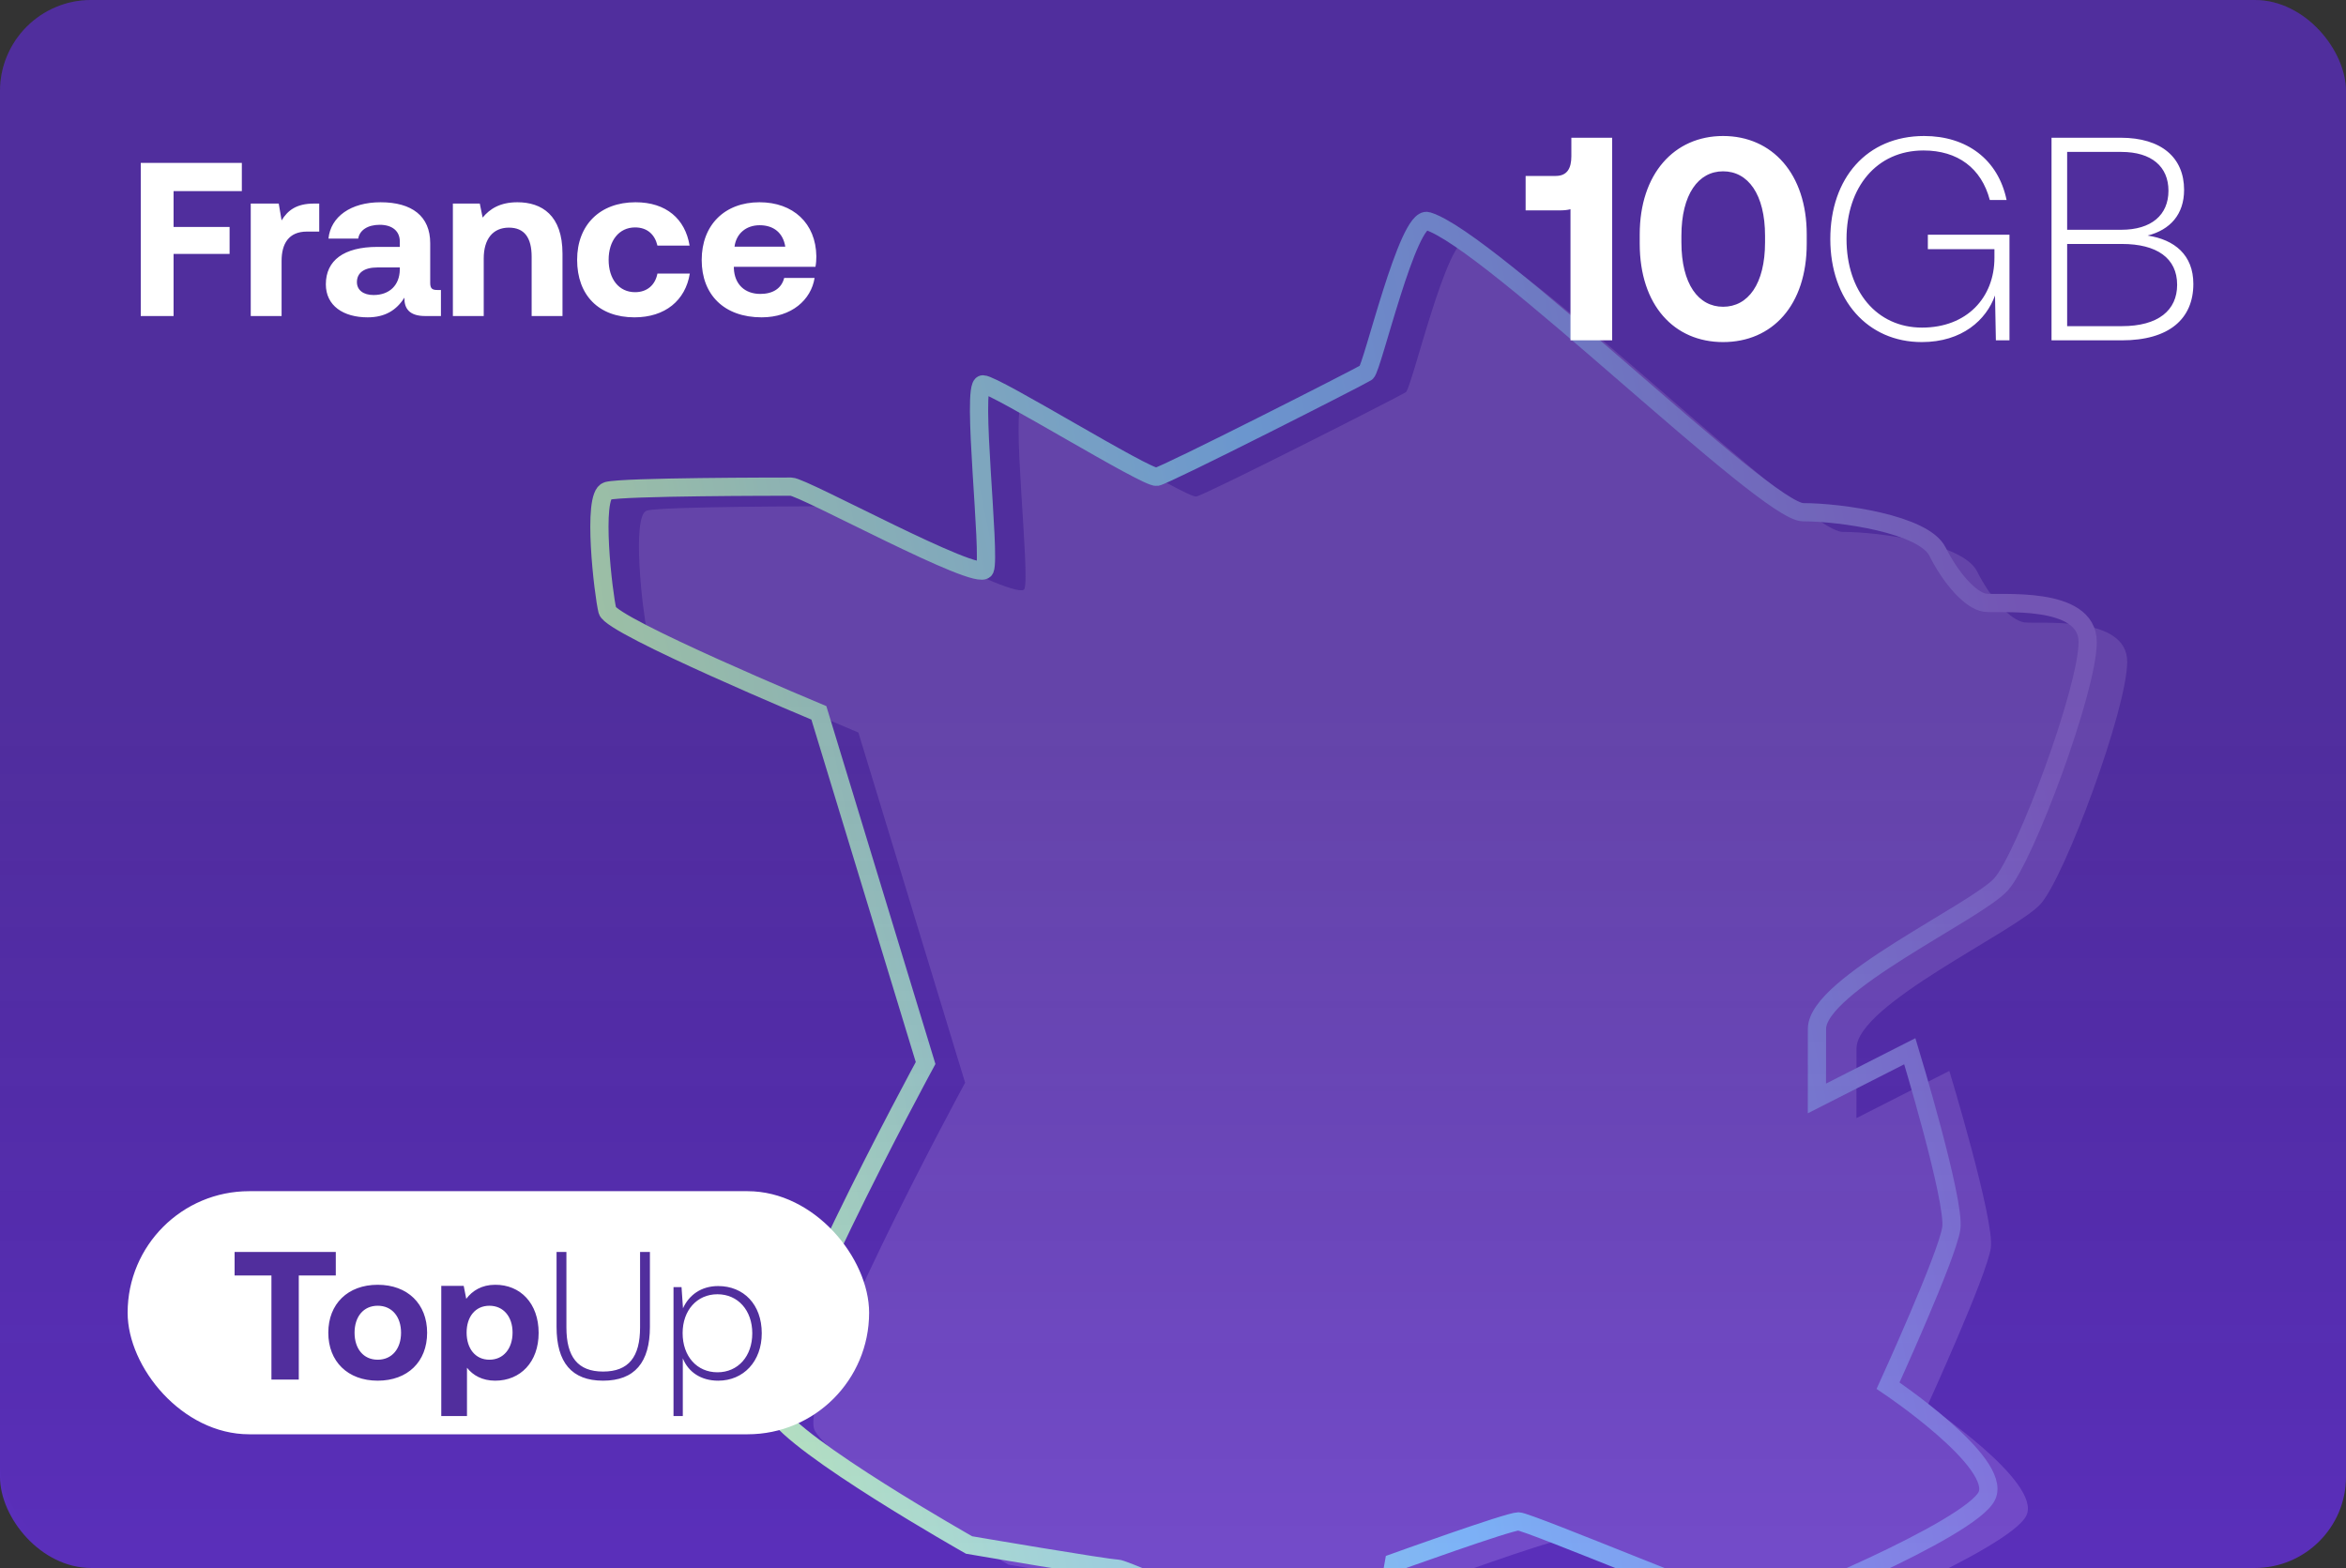 <?xml version="1.0" encoding="UTF-8"?> <svg xmlns="http://www.w3.org/2000/svg" width="386" height="258" fill="none"><rect width="100%" height="100%" fill="#333333" stroke="none"/><g clip-path="url(#a)"><rect width="386" height="258" fill="#5A2FBA" rx="15"></rect><g clip-path="url(#b)"><path fill="#8C68D9" fill-opacity=".5" d="M241.392 39.612c10.282 3.072 55.605 47.906 61.783 47.906 6.178 0 19.836 1.942 22.112 6.474 2.276 4.531 5.528 8.092 7.804 8.415 2.277.324 16.909-1.294 16.909 6.474 0 7.769-10.239 35.331-14.226 39.84s-30.303 16.534-30.313 23.791c-.01 7.257-.01 11.465-.01 11.465l15.284-7.769s7.479 24.601 6.828 29.132c-.65 4.532-10.405 25.895-10.405 25.895s18.86 12.624 16.258 18.127c-2.601 5.502-35.444 19.217-37.72 19.159-2.276-.059-37.72-14.951-39.346-14.951-1.626 0-20.486 6.797-20.486 6.797s-2.927 17.479-5.203 17.479c-2.276 0-38.696-16.508-40.322-16.508-1.626 0-24.388-3.884-24.388-3.884s-28.616-16.185-31.867-22.011c-3.252-5.826 24.713-57.293 24.713-57.293l-17.56-57.616s-34.143-14.242-34.793-16.832c-.651-2.589-2.602-18.994 0-19.693 2.601-.7 28.29-.7 30.241-.7 1.951 0 30.892 15.862 31.867 13.596.976-2.266-2.276-30.427-.325-30.427 1.951 0 26.99 15.537 28.616 15.213 1.625-.323 33.493-16.508 34.468-17.155.976-.647 6.829-25.895 10.081-24.924Z"></path><path stroke="url(#c)" stroke-miterlimit="10" stroke-width="3" d="M234.888 36.376c10.282 3.071 55.605 47.905 61.783 47.905 6.179 0 19.836 1.942 22.112 6.474s5.528 8.092 7.804 8.416c2.277.324 16.91-1.295 16.91 6.474 0 7.768-10.24 35.33-14.227 39.839s-30.303 16.534-30.313 23.791c-.01 7.257-.01 11.465-.01 11.465l15.284-7.768s7.479 24.6 6.828 29.132c-.65 4.531-10.405 25.895-10.405 25.895s18.86 12.623 16.259 18.126c-2.602 5.503-35.445 19.217-37.721 19.159-2.276-.058-37.72-14.951-39.346-14.951-1.626 0-20.486 6.797-20.486 6.797s-2.927 17.48-5.203 17.48c-2.276 0-38.696-16.508-40.322-16.508-1.626 0-24.388-3.885-24.388-3.885s-28.616-16.184-31.867-22.01c-3.252-5.827 24.713-57.293 24.713-57.293l-17.559-57.617s-34.144-14.242-34.794-16.831c-.65-2.59-2.602-18.994 0-19.694 2.601-.699 28.29-.699 30.241-.699 1.951 0 30.892 15.861 31.867 13.595.976-2.266-2.276-30.427-.325-30.427 1.951 0 26.99 15.537 28.616 15.214 1.626-.324 33.493-16.508 34.468-17.156.976-.647 6.829-25.895 10.081-24.923Z"></path></g><rect width="387" height="256.015" fill="url(#d)" fill-opacity=".2" rx="15"></rect><path fill="#fff" d="M23.16 52V26.8h16.632v4.644H28.56v5.904h9.216v4.428H28.56V52h-5.4Zm28.5-18.504h.864v4.608h-2.016c-3.024 0-4.176 2.016-4.176 4.824V52h-5.076V33.496h4.608l.468 2.772c1.008-1.656 2.448-2.772 5.328-2.772Zm20.314 14.22h.576V52h-2.592c-2.628 0-3.456-1.26-3.42-3.024-1.296 2.052-3.168 3.24-6.048 3.24-3.996 0-6.876-1.908-6.876-5.436 0-3.924 2.952-6.156 8.496-6.156h3.672v-.9c0-1.656-1.188-2.736-3.312-2.736-1.98 0-3.312.9-3.528 2.268h-4.896c.36-3.6 3.672-5.976 8.568-5.976 5.184 0 8.172 2.304 8.172 6.732v6.552c0 .972.396 1.152 1.188 1.152Zm-6.192-3.348v-.36h-3.708c-2.124 0-3.348.864-3.348 2.412 0 1.296 1.044 2.124 2.736 2.124 2.664 0 4.284-1.656 4.32-4.176ZM85.134 33.28c3.996 0 7.416 2.124 7.416 8.46V52h-5.076v-9.756c0-3.132-1.188-4.788-3.744-4.788-2.628 0-4.14 1.872-4.14 5.076V52h-5.076V33.496h4.428l.468 2.304c1.188-1.44 2.88-2.52 5.724-2.52Zm19.256 18.936c-5.868 0-9.432-3.636-9.432-9.468 0-5.724 3.744-9.468 9.612-9.468 5.04 0 8.172 2.736 8.892 7.128h-5.292c-.432-1.836-1.692-2.988-3.672-2.988-2.664 0-4.356 2.196-4.356 5.328 0 3.168 1.692 5.328 4.356 5.328 1.98 0 3.312-1.188 3.672-3.06h5.328c-.72 4.428-4.068 7.2-9.108 7.2Zm20.928 0c-6.156 0-9.864-3.708-9.864-9.432 0-5.76 3.78-9.504 9.504-9.504 5.544 0 9.288 3.456 9.36 8.892 0 .54-.036 1.152-.144 1.728h-13.428v.252c.108 2.628 1.8 4.212 4.356 4.212 2.052 0 3.492-.9 3.924-2.628h5.004c-.576 3.6-3.78 6.48-8.712 6.48Zm-4.464-11.628h8.352c-.36-2.268-1.908-3.528-4.212-3.528-2.196 0-3.852 1.332-4.14 3.528ZM258.544 25.711v-3.047h6.715V56h-6.858V34.426c-.524.143-1.095.191-1.81.191h-5.572V28.95h4.953c1.905 0 2.572-1.286 2.572-3.239Zm11.248 14.383V38.57c0-9.954 5.667-16.192 13.715-16.192 8.096 0 13.764 6.238 13.764 16.192v1.524c0 10.144-5.668 16.192-13.764 16.192-8.048 0-13.715-6.048-13.715-16.192Zm20.621-.238v-1.048c0-6.858-2.81-10.62-6.906-10.62-4.048 0-6.857 3.762-6.857 10.62v1.048c0 6.905 2.809 10.62 6.857 10.62 4.096 0 6.906-3.715 6.906-10.62Zm25.787 16.43c-8.905 0-15.049-6.906-15.049-16.954 0-10.001 6.001-16.954 15.43-16.954 7.001 0 12.192 3.857 13.573 10.525h-2.762c-1.381-5.239-5.286-8.144-10.906-8.144-7.715 0-12.668 6.048-12.668 14.573 0 8.572 4.953 14.573 12.43 14.573 7.381 0 11.906-4.953 11.906-11.478V41H317.2v-2.382h13.43V56h-2.238l-.143-7.382c-1.429 4-5.381 7.668-12.049 7.668ZM337.548 56V22.663h11.382c6.715 0 10.429 3.287 10.429 8.573 0 4.048-2.286 6.572-6 7.524 4.429.667 7.524 3.191 7.524 7.953 0 5.763-4 9.287-11.763 9.287h-11.572Zm11.477-31.003h-8.906v12.81h8.906c4.953 0 7.763-2.428 7.763-6.428 0-3.953-2.762-6.382-7.763-6.382Zm.095 15.144h-9.001v13.525h9.001c6.001 0 9.096-2.619 9.096-6.81 0-4.381-3.333-6.715-9.096-6.715Z"></path><rect width="122" height="40" x="21" y="196" fill="#fff" rx="20"></rect><path fill="#512E9D" d="M38.6 209.87V206h16.65v3.87h-6.09V227h-4.5v-17.13H38.6Zm23.547 17.31c-4.92 0-8.13-3.15-8.13-7.89s3.21-7.89 8.13-7.89c4.92 0 8.13 3.15 8.13 7.89 0 4.77-3.21 7.89-8.13 7.89Zm0-3.45c2.37 0 3.84-1.83 3.84-4.44 0-2.61-1.47-4.44-3.84-4.44s-3.81 1.83-3.81 4.44c0 2.61 1.44 4.44 3.81 4.44Zm19.308-12.33c4.17-.03 7.17 3.06 7.17 7.92 0 4.8-3 7.86-7.14 7.86-2.13 0-3.66-.87-4.65-2.13V233h-4.23v-21.42h3.69l.42 2.13c.99-1.32 2.55-2.31 4.74-2.31Zm-.93 12.33c2.31 0 3.81-1.83 3.81-4.47 0-2.61-1.5-4.41-3.81-4.41s-3.75 1.8-3.75 4.41c0 2.64 1.44 4.47 3.75 4.47Zm11.049-5.4V206h1.62v12.42c0 4.83 1.86 7.26 6.03 7.26 4.23 0 6.09-2.43 6.09-7.26V206h1.62v12.33c0 5.85-2.52 8.85-7.71 8.85-5.16 0-7.65-3-7.65-8.85Zm26.592-6.72c4.17 0 7.17 3 7.17 7.77 0 4.62-3 7.8-7.17 7.8-2.88 0-4.95-1.47-5.82-3.69V233h-1.53v-21.21h1.32l.24 3.48c.96-2.13 2.94-3.66 5.79-3.66Zm-.12 14.19c3.39 0 5.73-2.64 5.73-6.42 0-3.75-2.34-6.42-5.73-6.42-3.39 0-5.73 2.67-5.73 6.39 0 3.81 2.34 6.45 5.73 6.45Z"></path></g><defs><linearGradient id="c" x1="343.746" x2="108.623" y1="155.479" y2="203.354" gradientUnits="userSpaceOnUse"><stop stop-color="#8660D7"></stop><stop offset=".5" stop-color="#7CB2F7"></stop><stop offset="1" stop-color="#BFEAC0"></stop></linearGradient><linearGradient id="d" x1="167.049" x2="167.049" y1="255.214" y2="114.952" gradientUnits="userSpaceOnUse"><stop stop-opacity="0"></stop><stop offset="1" stop-color="#2A2A2A"></stop></linearGradient><clipPath id="a"><rect width="386" height="258" fill="#fff" rx="15"></rect></clipPath><clipPath id="b"><path fill="#fff" d="M97 34.73h253v243.116H97z"></path></clipPath></defs></svg> 